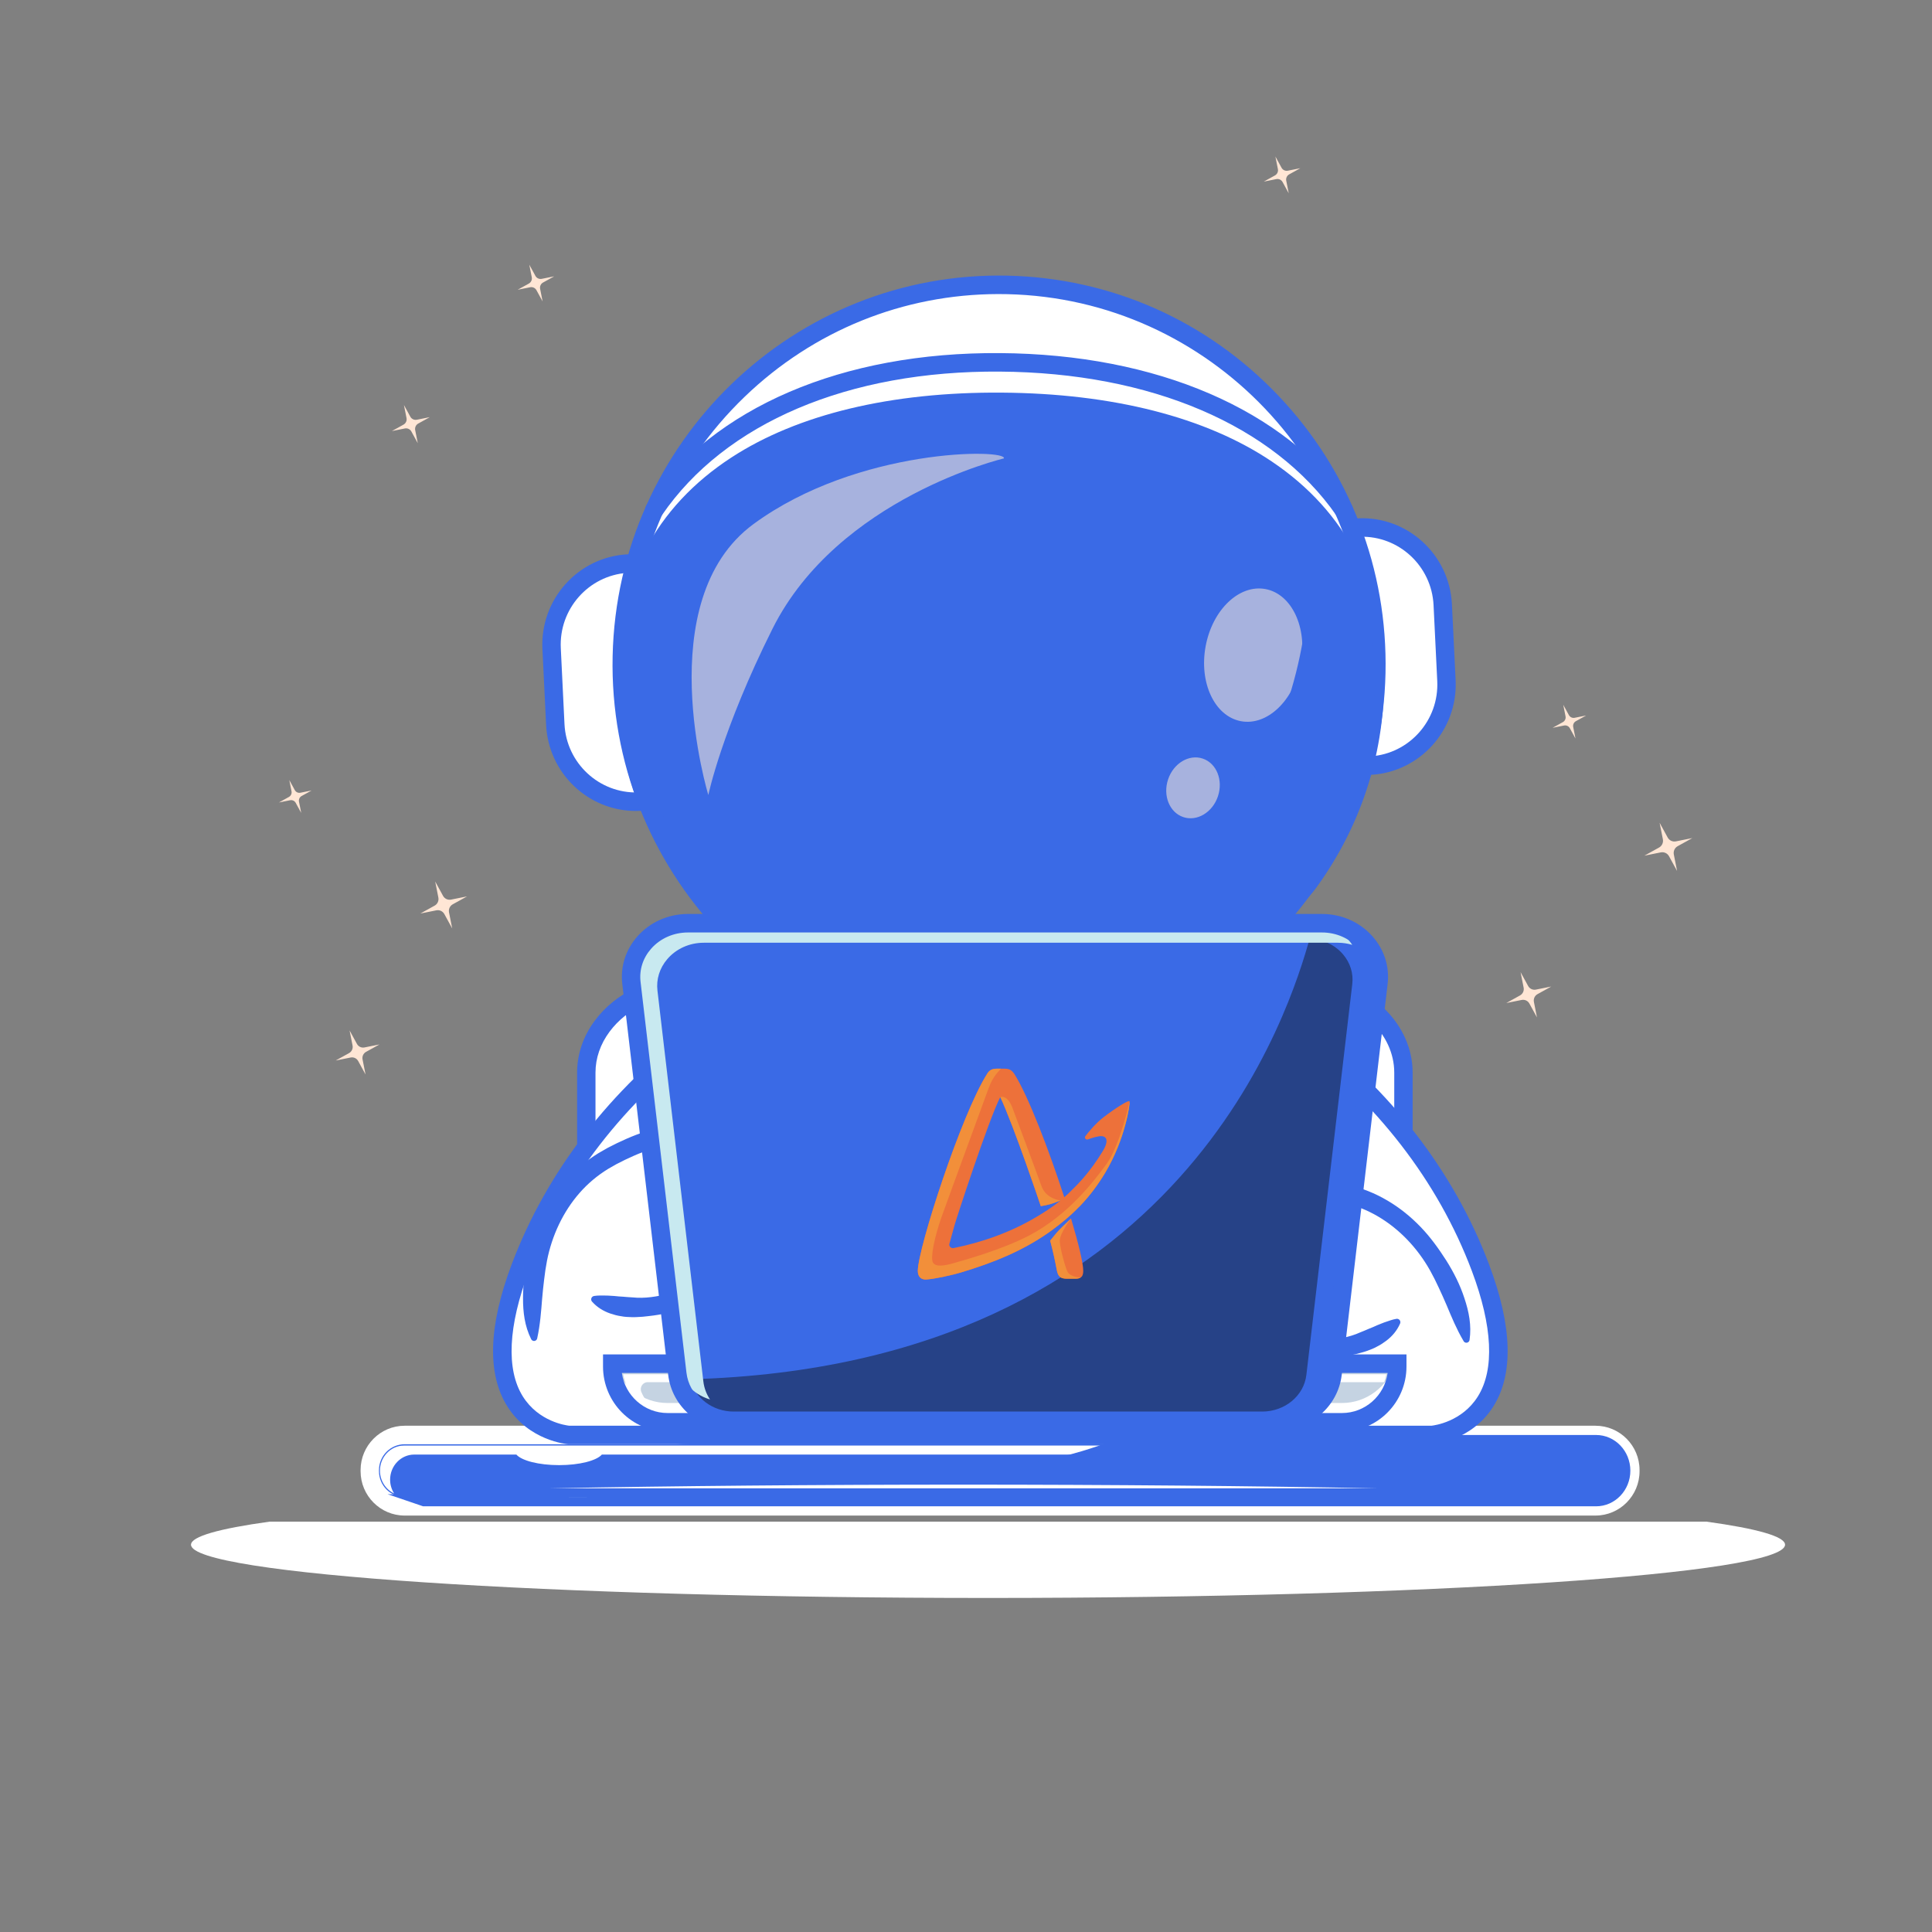 <?xml version="1.0" encoding="UTF-8" standalone="no"?>
<svg
   width="500"
   height="500"
   viewBox="0 0 132.292 132.292"
   version="1.1"
   id="svg1"
   sodipodi:docname="algodev.svg"
   inkscape:version="1.3.2 (091e20ef0f, 2023-11-25)"
   xmlns:inkscape="http://www.inkscape.org/namespaces/inkscape"
   xmlns:sodipodi="http://sodipodi.sourceforge.net/DTD/sodipodi-0.dtd"
   xmlns="http://www.w3.org/2000/svg"
   xmlns:svg="http://www.w3.org/2000/svg">
  <rect x="0" y="0" width="132.292" height="132.292" fill="#808080" stroke="none"/>
  <sodipodi:namedview
     id="namedview1"
     pagecolor="#ffffff"
     bordercolor="#000000"
     borderopacity="0.25"
     inkscape:showpageshadow="2"
     inkscape:pageopacity="0.0"
     inkscape:pagecheckerboard="0"
     inkscape:deskcolor="#d1d1d1"
     inkscape:document-units="px"
     inkscape:zoom="0.92381453"
     inkscape:cx="298.76127"
     inkscape:cy="301.46744"
     inkscape:window-width="1499"
     inkscape:window-height="1243"
     inkscape:window-x="1694"
     inkscape:window-y="72"
     inkscape:window-maximized="0"
     inkscape:current-layer="svg1" />
  <defs
     id="defs1">
    <clipPath
       id="__lottie_element_2">
      <rect
         width="500"
         height="500"
         x="0"
         y="0"
         id="rect1" />
    </clipPath>
    <clipPath
       id="__lottie_element_28">
      <path
         d="M 0,0 H 1000 V 1000 H 0 Z"
         id="path1" />
    </clipPath>
  </defs>
  <g
     clip-path="url(#__lottie_element_2)"
     id="g156"
     inkscape:label="g156"
     transform="matrix(0.31,0,0,0.312,-13.848,-30.951)">
    <g
       clip-path="url(#__lottie_element_28)"
       transform="matrix(0.54,0,0,0.54,-19.537,0.714)"
       opacity="1"
       style="display:inline;fill:#ffe6d5"
       id="g22">
      <g
         transform="matrix(-0.248,-0.68,0.68,-0.248,300.393,550.184)"
         opacity="1"
         style="display:block;fill:#ffe6d5"
         id="g5">
        <g
           opacity="1"
           id="g4"
           style="fill:#ffe6d5">
          <path
             fill="#3a6ae6"
             fill-opacity="1"
             d="m 14.031,0 c 0,0 -9.094,1.404 -9.094,1.404 C 3.115,1.685 1.685,3.115 1.404,4.937 1.404,4.937 0,14.031 0,14.031 0,14.031 -1.404,4.937 -1.404,4.937 -1.685,3.115 -3.115,1.685 -4.937,1.404 -4.937,1.404 -14.031,0 -14.031,0 c 0,0 9.094,-1.404 9.094,-1.404 C -3.115,-1.685 -1.685,-3.115 -1.404,-4.937 c 0,0 1.404,-9.094 1.404,-9.094 0,0 1.404,9.094 1.404,9.094 C 1.685,-3.115 3.115,-1.685 4.937,-1.404 Z"
             id="path3"
             style="fill:#ffe6d5" />
        </g>
      </g>
      <g
         transform="matrix(-0.248,-0.68,0.68,-0.248,265.164,610.138)"
         opacity="1"
         style="display:block;fill:#ffe6d5"
         id="g7">
        <g
           opacity="1"
           id="g6"
           style="fill:#ffe6d5">
          <path
             fill="#3a6ae6"
             fill-opacity="1"
             d="m 13.165,0 c 0,0 -8.533,1.317 -8.533,1.317 -1.71,0.264 -3.051,1.605 -3.315,3.315 0,0 -1.317,8.532 -1.317,8.532 0,0 -1.317,-8.532 -1.317,-8.532 -0.264,-1.71 -1.605,-3.051 -3.315,-3.315 0,0 -8.533,-1.317 -8.533,-1.317 0,0 8.533,-1.318 8.533,-1.318 1.71,-0.264 3.051,-1.604 3.315,-3.314 0,0 1.317,-8.532 1.317,-8.532 0,0 1.317,8.532 1.317,8.532 0.264,1.71 1.605,3.05 3.315,3.314 z"
             id="path5"
             style="fill:#ffe6d5" />
        </g>
      </g>
      <g
         transform="matrix(-0.248,-0.68,0.68,-0.248,239.676,506.094)"
         opacity="1"
         style="display:block;fill:#ffe6d5"
         id="g9">
        <g
           opacity="1"
           id="g8"
           style="fill:#ffe6d5">
          <path
             fill="#3a6ae6"
             fill-opacity="1"
             d="m 9.818,0 c 0,0 -6.363,0.982 -6.363,0.982 C 2.18,1.179 1.179,2.179 0.982,3.454 0.982,3.454 0,9.817 0,9.817 0,9.817 -0.982,3.454 -0.982,3.454 -1.179,2.179 -2.18,1.179 -3.455,0.982 -3.455,0.982 -9.818,0 -9.818,0 c 0,0 6.363,-0.983 6.363,-0.983 1.275,-0.197 2.276,-1.197 2.473,-2.472 0,0 0.982,-6.362 0.982,-6.362 0,0 0.982,6.362 0.982,6.362 0.197,1.275 1.198,2.275 2.473,2.472 z"
             id="path7"
             style="fill:#ffe6d5" />
        </g>
      </g>
      <g
         transform="matrix(-0.248,-0.68,0.68,-0.248,801.333,526.574)"
         opacity="1"
         style="display:block;fill:#ffe6d5"
         id="g11">
        <g
           opacity="1"
           id="g10"
           style="fill:#ffe6d5">
          <path
             fill="#3a6ae6"
             fill-opacity="1"
             d="m -14.415,0 c 0,0 9.343,1.442 9.343,1.442 1.872,0.289 3.34,1.758 3.629,3.63 0,0 1.443,9.343 1.443,9.343 0,0 1.443,-9.343 1.443,-9.343 C 1.732,3.2 3.2,1.731 5.072,1.442 5.072,1.442 14.415,0 14.415,0 14.415,0 5.072,-1.443 5.072,-1.443 3.2,-1.732 1.732,-3.2 1.443,-5.072 c 0,0 -1.443,-9.343 -1.443,-9.343 0,0 -1.443,9.343 -1.443,9.343 -0.289,1.872 -1.757,3.34 -3.629,3.629 z"
             id="path9"
             style="fill:#ffe6d5" />
        </g>
      </g>
      <g
         transform="matrix(-0.248,-0.68,0.68,-0.248,744.241,586.687)"
         opacity="1"
         style="display:block;fill:#ffe6d5"
         id="g13">
        <g
           opacity="1"
           id="g12"
           style="fill:#ffe6d5">
          <path
             fill="#3a6ae6"
             fill-opacity="1"
             d="m -13.525,0 c 0,0 8.766,1.353 8.766,1.353 C -3.003,1.624 -1.624,3.003 -1.353,4.759 -1.353,4.759 0,13.525 0,13.525 0,13.525 1.353,4.759 1.353,4.759 1.624,3.003 3.003,1.624 4.759,1.353 4.759,1.353 13.525,0 13.525,0 13.525,0 4.759,-1.354 4.759,-1.354 3.003,-1.625 1.624,-3.003 1.353,-4.759 1.353,-4.759 0,-13.525 0,-13.525 c 0,0 -1.353,8.766 -1.353,8.766 C -1.624,-3.003 -3.003,-1.625 -4.759,-1.354 Z"
             id="path11"
             style="fill:#ffe6d5" />
        </g>
      </g>
      <g
         transform="matrix(-0.248,-0.68,0.68,-0.248,760.846,475.681)"
         opacity="1"
         style="display:block;fill:#ffe6d5"
         id="g15">
        <g
           opacity="1"
           id="g14"
           style="fill:#ffe6d5">
          <path
             fill="#3a6ae6"
             fill-opacity="1"
             d="m -10.086,0 c 0,0 6.537,1.009 6.537,1.009 C -2.239,1.211 -1.211,2.239 -1.009,3.549 -1.009,3.549 0,10.086 0,10.086 0,10.086 1.009,3.549 1.009,3.549 1.211,2.239 2.239,1.211 3.549,1.009 3.549,1.009 10.086,0 10.086,0 10.086,0 3.549,-1.009 3.549,-1.009 2.239,-1.211 1.211,-2.239 1.009,-3.549 1.009,-3.549 0,-10.086 0,-10.086 c 0,0 -1.009,6.537 -1.009,6.537 C -1.211,-2.239 -2.239,-1.211 -3.549,-1.009 Z"
             id="path13"
             style="fill:#ffe6d5" />
        </g>
      </g>
      <g
         transform="matrix(-0.248,-0.68,0.68,-0.248,338.13,297.421)"
         opacity="1"
         style="display:block;fill:#ffe6d5"
         id="g17">
        <g
           opacity="1"
           id="g16"
           style="fill:#ffe6d5">
          <path
             fill="#3a6ae6"
             fill-opacity="1"
             d="m 10.992,0 c 0,0 -7.124,1.1 -7.124,1.1 C 2.441,1.32 1.32,2.441 1.1,3.868 c 0,0 -1.1,7.123 -1.1,7.123 0,0 -1.1,-7.123 -1.1,-7.123 C -1.32,2.441 -2.441,1.32 -3.868,1.1 c 0,0 -7.124,-1.1 -7.124,-1.1 0,0 7.124,-1.1 7.124,-1.1 1.427,-0.22 2.548,-1.341 2.768,-2.768 0,0 1.1,-7.123 1.1,-7.123 0,0 1.1,7.123 1.1,7.123 0.22,1.427 1.341,2.548 2.768,2.768 z"
             id="path15"
             style="fill:#ffe6d5" />
        </g>
      </g>
      <g
         transform="matrix(-0.248,-0.68,0.68,-0.248,286.962,354.749)"
         opacity="1"
         style="display:block;fill:#ffe6d5"
         id="g19">
        <g
           opacity="1"
           id="g18"
           style="fill:#ffe6d5">
          <path
             fill="#3a6ae6"
             fill-opacity="1"
             d="m 11.408,0 c 0,0 -7.394,1.142 -7.394,1.142 C 2.533,1.371 1.371,2.533 1.142,4.014 1.142,4.014 0,11.408 0,11.408 0,11.408 -1.142,4.014 -1.142,4.014 -1.371,2.533 -2.533,1.371 -4.014,1.142 -4.014,1.142 -11.408,0 -11.408,0 c 0,0 7.394,-1.142 7.394,-1.142 C -2.533,-1.371 -1.371,-2.533 -1.142,-4.014 c 0,0 1.142,-7.394 1.142,-7.394 0,0 1.142,7.394 1.142,7.394 C 1.371,-2.533 2.533,-1.371 4.014,-1.142 Z"
             id="path17"
             style="fill:#ffe6d5" />
        </g>
      </g>
      <g
         transform="matrix(-0.248,-0.68,0.68,-0.248,643.326,253.47)"
         opacity="1"
         style="display:block;fill:#ffe6d5"
         id="g21">
        <g
           opacity="1"
           id="g20"
           style="fill:#ffe6d5">
          <path
             fill="#3a6ae6"
             fill-opacity="1"
             d="m -10.992,0 c 0,0 7.124,1.1 7.124,1.1 1.427,0.22 2.548,1.341 2.768,2.768 0,0 1.1,7.123 1.1,7.123 0,0 1.1,-7.123 1.1,-7.123 C 1.32,2.441 2.441,1.32 3.868,1.1 c 0,0 7.124,-1.1 7.124,-1.1 0,0 -7.124,-1.1 -7.124,-1.1 C 2.441,-1.32 1.32,-2.441 1.1,-3.868 c 0,0 -1.1,-7.123 -1.1,-7.123 0,0 -1.1,7.123 -1.1,7.123 -0.22,1.427 -1.341,2.548 -2.768,2.768 z"
             id="path19"
             style="fill:#ffe6d5" />
        </g>
      </g>
    </g>
    <g
       transform="matrix(0.54,0,0,0.54,250.464,270.713)"
       opacity="1"
       style="display:inline"
       id="g59"
       inkscape:label="bottom"
       sodipodi:insensitive="true">
      <g
         opacity="1"
         id="g49"
         style="display:inline">
        <g
           opacity="1"
           id="g47">
          <path
             fill="#3a6ae6"
             fill-opacity="1"
             d="m 271.529,294.586 c 0,0 -487.107,0 -487.107,0 -7.877,0 -14.262,-6.385 -14.262,-14.262 0,0 0,-0.464 0,-0.464 0,-7.877 6.385,-14.262 14.262,-14.262 0,0 487.107,0 487.107,0 7.877,0 14.262,6.385 14.262,14.262 0,0 0,0.464 0,0.464 0,7.877 -6.385,14.262 -14.262,14.262 z"
             id="path46" />
        </g>
        <g
           opacity="1"
           id="g48">
          <path
             fill="#ffffff"
             fill-opacity="1"
             d="m 271.528,295.129 c 0,0 -487.106,0 -487.106,0 -8.163,0 -14.805,-6.641 -14.805,-14.805 0,0 0,-0.465 0,-0.465 0,-8.163 6.642,-14.804 14.805,-14.804 0,0 487.106,0 487.106,0 8.163,0 14.805,6.641 14.805,14.804 0,0 0,0.465 0,0.465 0,8.164 -6.642,14.805 -14.805,14.805 z M -215.578,266.141 c -7.565,0 -13.72,6.154 -13.72,13.718 0,0 0,0.465 0,0.465 0,7.565 6.155,13.72 13.72,13.72 0,0 487.107,0 487.107,0 7.565,0 13.72,-6.155 13.72,-13.72 0,0 0,-0.465 0,-0.465 0,-7.564 -6.155,-13.718 -13.72,-13.718 z"
             id="path47" />
        </g>
      </g>
      <g
         opacity="1"
         id="g51"
         style="display:inline">
        <g
           opacity="1"
           id="g50">
          <path
             fill="#ffffff"
             fill-opacity="1"
             d="m 271.529,298.347 c 0,0 -487.107,0 -487.107,0 -9.938,0 -18.023,-8.085 -18.023,-18.023 0,0 0,-0.465 0,-0.465 0,-9.938 8.085,-18.021 18.023,-18.021 0,0 487.107,0 487.107,0 9.938,0 18.023,8.083 18.023,18.021 0,0 0,0.465 0,0.465 0,9.938 -8.085,18.023 -18.023,18.023 z M -215.578,269.359 c -5.791,0 -10.502,4.711 -10.502,10.5 0,0 0,0.465 0,0.465 0,5.791 4.711,10.502 10.502,10.502 0,0 487.107,0 487.107,0 5.791,0 10.501,-4.711 10.501,-10.502 0,0 0,-0.465 0,-0.465 0,-5.789 -4.71,-10.5 -10.501,-10.5 z"
             id="path49" />
        </g>
      </g>
      <g
         opacity="1"
         id="g53"
         style="display:inline">
        <g
           opacity="1"
           id="g52">
          <path
             fill="#ffffff"
             fill-opacity="1"
             d="m 271.757,269.892 c 0,0 -407.107,0 -407.107,0 0,0 -34.084,0 -34.084,0 0,0 -46.372,0 -46.372,0 -5.446,0 -9.876,4.576 -9.876,10.2 0,4.122 2.385,7.672 5.8,9.279 -1.035,-1.613 -1.642,-3.543 -1.642,-5.618 0,-5.624 4.43,-10.2 9.876,-10.2 0,0 41.766,0 41.766,0 2.162,2.477 9.165,4.295 17.49,4.295 8.325,0 15.328,-1.818 17.49,-4.295 0,0 410.817,0 410.817,0 1.454,0 2.832,0.335 4.076,0.921 -1.77,-2.757 -4.798,-4.582 -8.234,-4.582 z"
             id="path51" />
        </g>
      </g>
      <g
         opacity="1"
         id="g55"
         style="display:inline">
        <g
           opacity="1"
           id="g54">
          <path
             fill="#3a6ae6"
             fill-opacity="1"
             d="m -208.026,294.586 c 0,0 479.783,0 479.783,0 7.751,0 14.034,-6.489 14.034,-14.494 0,0 0,0 0,0 0,-8.005 -6.283,-14.494 -14.034,-14.494 0,0 -193.182,0 -193.182,0 -7.635,4.304 -64.868,30.975 -301.138,24.06 z"
             style="mix-blend-mode:multiply"
             id="path53" />
        </g>
      </g>
      <g
         opacity="1"
         id="g57"
         style="display:inline"
         transform="matrix(1,0,0,0.912,0,29.21)">
        <g
           opacity="1"
           id="g56"
           style="display:inline">
          <path
             fill="#ffffff"
             fill-opacity="1"
             d="m 349.073,308.096 c 0,13.1 -145.968,23.727 -326.021,23.727 -180.053,0 -326.021,-10.627 -326.021,-23.727 0,-3.678 11.543,-7.176 32.152,-10.281 0,0 587.738,0 587.738,0 20.609,3.105 32.151,6.603 32.151,10.281 z"
             id="path55"
             style="display:inline;stroke-width:0.982" />
        </g>
      </g>
      <g
         opacity="1"
         id="g58"
         style="display:inline">
        <path
           fill="#ffffff"
           fill-opacity="1"
           d="m 181.82,287.26 c 0,0 -337.69,0 -337.69,0 C -104.82,286.31 -47.541,285.78 12.98,285.78 c 60.51,0 117.789,0.53 168.84,1.48 z"
           id="path57" />
      </g>
    </g>
    <g
       transform="matrix(0.54,0,0,0.54,250.464,270.714)"
       opacity="1"
       style="display:inline"
       id="g69">
      <g
         opacity="1"
         id="g62">
        <g
           opacity="1"
           id="g60">
          <path
             fill="#ffffff"
             fill-opacity="1"
             d="m 192.974,118.327 c 0,0 0,111.779 0,111.779 0,5.206 -1.341,10.169 -3.765,14.631 -6.621,12.278 -21.292,20.861 -38.227,20.861 0,0 -250.266,0 -250.266,0 -14.238,0 -26.875,-6.059 -34.477,-15.289 -4.732,-5.743 -7.515,-12.705 -7.515,-20.203 0,0 0,-111.779 0,-111.779 0,-6.937 2.394,-13.423 6.52,-18.91 7.443,-9.949 20.585,-16.582 35.472,-16.582 0,0 250.266,0 250.266,0 2.02,0 3.995,0.122 5.943,0.366 C 177.236,85.652 192.974,100.514 192.974,118.327 Z"
             id="path59" />
        </g>
        <g
           opacity="1"
           id="g61">
          <path
             fill="#3a6ae6"
             fill-opacity="1"
             d="m 150.982,269.359 c 0,0 -250.266,0 -250.266,0 -14.813,0 -28.787,-6.228 -37.379,-16.66 -5.478,-6.648 -8.374,-14.461 -8.374,-22.593 0,0 0,-111.779 0,-111.779 0,-7.52 2.515,-14.84 7.275,-21.17 8.468,-11.32 22.855,-18.083 38.478,-18.083 0,0 250.266,0 250.266,0 2.157,0 4.314,0.132 6.41,0.395 22.422,2.705 39.343,19.411 39.343,38.858 0,0 0,111.779 0,111.779 0,5.741 -1.42,11.268 -4.221,16.426 -7.477,13.862 -23.781,22.827 -41.532,22.827 z M -99.284,86.596 c -13.265,0 -25.399,5.635 -32.46,15.074 -3.777,5.023 -5.771,10.781 -5.771,16.657 0,0 0,111.779 0,111.779 0,6.366 2.302,12.526 6.657,17.81 7.18,8.718 18.984,13.922 31.574,13.922 0,0 250.266,0 250.266,0 15.024,0 28.729,-7.413 34.917,-18.886 2.201,-4.054 3.315,-8.372 3.315,-12.846 0,0 0,-111.779 0,-111.779 0,-15.645 -14.076,-29.141 -32.74,-31.392 -1.803,-0.226 -3.645,-0.339 -5.492,-0.339 z"
             id="path60" />
        </g>
      </g>
      <g
         opacity="1"
         id="g64">
        <g
           opacity="1"
           id="g63">
          <path
             fill="#ffffff"
             fill-opacity="1"
             d="M 29.034,51.762 C 114.54,65.9 194.29,117.844 224.487,197.636 c 24.404,64.487 -19.92,67.962 -19.92,67.962 0,0 -177.288,0 -177.288,0 0,0 1.625,0 1.625,0 0,0 -177.288,0 -177.288,0 0,0 -44.324,-3.475 -19.92,-67.962 C -138.107,117.844 -58.357,65.9 27.149,51.762"
             id="path62" />
        </g>
      </g>
      <g
         opacity="1"
         id="g66">
        <g
           opacity="1"
           id="g65">
          <path
             fill="#ffffff"
             fill-opacity="1"
             d="m 204.562,265.599 c 0,0 -352.95,0 -352.95,0 0,0 -31.008,-2.436 -26.862,-40.966 0.058,0.465 0.123,0.922 0.194,1.372 2.983,18.864 28.664,22.553 37.239,5.488 0,0 3.878,-7.718 3.878,-7.718 0,0 323.798,0 323.798,0 0,0 4.156,8.127 4.156,8.127 8.663,16.941 34.075,13.165 37.178,-5.608 0.09,-0.542 0.17,-1.096 0.241,-1.661 4.146,38.53 -26.872,40.966 -26.872,40.966 z"
             id="path64" />
        </g>
      </g>
      <g
         opacity="1"
         id="g68">
        <g
           opacity="1"
           id="g67">
          <path
             fill="#3a6ae6"
             fill-opacity="1"
             d="m 204.714,269.359 c 0,0 -353.392,-0.011 -353.392,-0.011 -0.651,-0.05 -16.038,-1.41 -24.866,-15.325 -8.363,-13.181 -7.784,-32.599 1.722,-57.717 28.75,-75.97 104.756,-132.778 198.357,-148.255 0.535,-0.088 1.063,-0.059 1.557,0.069 0.494,-0.128 1.02,-0.157 1.555,-0.069 C 123.248,63.528 199.255,120.336 228.005,196.306 c 9.506,25.118 10.085,44.537 1.722,57.719 -8.828,13.914 -24.215,15.273 -24.866,15.323 z m -175.81,-7.521 c 0,0 175.487,0 175.487,0 1.344,-0.143 12.561,-1.625 19.041,-11.931 C 230.299,238.984 229.448,221.369 220.97,198.967 193.166,125.497 119.384,70.513 28.42,55.473 28.308,55.454 28.199,55.431 28.091,55.403 27.984,55.43 27.874,55.454 27.762,55.473 -63.202,70.513 -136.983,125.497 -164.787,198.967 c -8.478,22.402 -9.328,40.017 -2.461,50.939 6.464,10.282 17.639,11.782 19.043,11.932 z"
             id="path66" />
        </g>
      </g>
    </g>
    <g
       transform="matrix(0.54,-0.001,0.001,0.54,250.336,270.746)"
       opacity="1"
       style="display:inline"
       id="g105">
      <g
         opacity="1"
         id="g72">
        <g
           opacity="1"
           id="g70">
          <path
             fill="#ffffff"
             fill-opacity="1"
             d="m 179.47,-6.171 c 0,0 0,0 0,0 -1.735,0.082 -3.207,-1.258 -3.289,-2.993 0,0 -4.261,-90.476 -4.261,-90.476 -0.082,-1.735 1.258,-3.207 2.993,-3.289 0,0 0,0 0,0 18.199,-0.857 33.648,13.202 34.505,31.401 0,0 1.453,30.852 1.453,30.852 0.857,18.199 -13.202,33.648 -31.401,34.505 z"
             id="path69" />
        </g>
        <g
           opacity="1"
           id="g71">
          <path
             fill="#ffffff"
             fill-opacity="1"
             d="m 179.321,-5.492 c -2.026,0 -3.719,-1.598 -3.815,-3.641 0,0 -4.261,-90.475 -4.261,-90.475 -0.099,-2.104 1.533,-3.897 3.636,-3.996 18.553,-0.875 34.339,13.501 35.211,32.044 0,0 1.454,30.853 1.454,30.853 0.423,8.982 -2.677,17.591 -8.73,24.242 -6.052,6.65 -14.332,10.546 -23.314,10.969 0,0 0,0 0,0 -0.061,0.003 -0.121,0.004 -0.181,0.004 z M 176.482,-102.29 c -0.51,0 -1.023,0.012 -1.538,0.036 -1.36,0.064 -2.413,1.222 -2.349,2.582 0,0 4.261,90.476 4.261,90.476 0.064,1.36 1.224,2.405 2.583,2.35 0,0 0,0 0,0 17.798,-0.838 31.595,-16 30.757,-33.798 0,0 -1.453,-30.852 -1.453,-30.852 C 207.929,-88.779 193.608,-102.29 176.482,-102.29 Z"
             id="path70" />
        </g>
      </g>
      <g
         opacity="1"
         id="g74">
        <g
           opacity="1"
           id="g73">
          <path
             fill="#ffffff"
             fill-opacity="1"
             d="m 210.189,-55.143 c 0,0 0.685,14.47 0.685,14.47 0.854,18.193 -13.203,33.644 -31.406,34.508 -1.734,0.084 -3.205,-1.265 -3.289,-2.999 0,0 -1.141,-24.052 -1.141,-24.052 0.539,1.074 1.672,1.779 2.946,1.729 0,0 2.145,-0.107 2.145,-0.107 14.382,-0.674 26.185,-10.47 30.06,-23.549 z"
             id="path72" />
        </g>
      </g>
      <g
         opacity="1"
         id="g76">
        <g
           opacity="1"
           id="g75">
          <path
             fill="#3a6ae6"
             fill-opacity="1"
             d="m 179.319,-2.407 c -3.66,0 -6.721,-2.887 -6.895,-6.581 0,0 -4.261,-90.475 -4.261,-90.475 -0.179,-3.803 2.77,-7.043 6.572,-7.223 20.229,-0.954 37.486,14.739 38.44,34.981 0,0 1.453,30.852 1.453,30.852 C 215.581,-20.611 199.889,-3.368 179.647,-2.414 c 0,0 -0.001,0 -0.001,0 -0.109,0.005 -0.218,0.007 -0.327,0.007 z M 175.706,-99.195 c 0,0 4.202,89.232 4.202,89.232 15.801,-1.073 27.955,-14.643 27.206,-30.536 0,0 -1.453,-30.852 -1.453,-30.852 -0.748,-15.893 -14.147,-28.272 -29.955,-27.844 z"
             id="path74" />
        </g>
      </g>
      <g
         opacity="1"
         id="g79">
        <g
           opacity="1"
           id="g77">
          <path
             fill="#ffffff"
             fill-opacity="1"
             d="m -123.726,-88.864 c 0,0 0,0 0,0 1.735,-0.082 3.207,1.258 3.289,2.993 0,0 4.261,90.476 4.261,90.476 0.082,1.735 -1.258,3.207 -2.993,3.289 0,0 0,0 0,0 -18.199,0.857 -33.648,-13.202 -34.505,-31.401 0,0 -1.453,-30.853 -1.453,-30.853 -0.857,-18.199 13.202,-33.647 31.401,-34.504 z"
             id="path76" />
        </g>
        <g
           opacity="1"
           id="g78">
          <path
             fill="#ffffff"
             fill-opacity="1"
             d="m -120.739,8.607 c -17.843,0 -32.762,-14.076 -33.61,-32.083 0,0 -1.453,-30.852 -1.453,-30.852 -0.423,-8.982 2.677,-17.591 8.73,-24.242 6.052,-6.65 14.331,-10.546 23.314,-10.969 0,0 0,0 0,0 2.113,-0.102 3.896,1.534 3.996,3.636 0,0 4.261,90.476 4.261,90.476 0.099,2.104 -1.533,3.897 -3.636,3.996 -0.536,0.025 -1.071,0.038 -1.602,0.038 z m -2.956,-96.797 c -17.798,0.838 -31.595,16.001 -30.757,33.799 0,0 1.453,30.852 1.453,30.852 0.839,17.797 15.992,31.584 33.798,30.758 1.36,-0.064 2.414,-1.223 2.35,-2.583 0,0 -4.261,-90.476 -4.261,-90.476 -0.065,-1.36 -1.25,-2.427 -2.583,-2.35 z"
             id="path77" />
        </g>
      </g>
      <g
         opacity="1"
         id="g81">
        <g
           opacity="1"
           id="g80">
          <path
             fill="#ffffff"
             fill-opacity="1"
             d="m -117.351,-20.495 c 0,0 1.179,25.099 1.179,25.099 0.084,1.734 -1.266,3.206 -3,3.29 -9.552,0.446 -18.355,-3.211 -24.682,-9.429 -5.714,-5.615 -9.408,-13.326 -9.816,-21.967 0,0 -0.613,-13 -0.613,-13 5.703,11.162 17.588,18.567 30.931,17.941 0,0 3.301,-0.157 3.301,-0.157 1.205,-0.059 2.199,-0.773 2.7,-1.777 z"
             id="path79" />
        </g>
      </g>
      <g
         opacity="1"
         id="g83">
        <g
           opacity="1"
           id="g82">
          <path
             fill="#3a6ae6"
             fill-opacity="1"
             d="m -120.74,11.692 c -19.479,0 -35.765,-15.366 -36.691,-35.023 0,0 -1.453,-30.852 -1.453,-30.852 -0.953,-20.242 14.739,-37.484 34.981,-38.438 0,0 0.001,0 0.001,0 3.807,-0.165 7.042,2.77 7.222,6.572 0,0 4.261,90.477 4.261,90.477 0.179,3.803 -2.77,7.043 -6.572,7.223 -0.585,0.027 -1.17,0.041 -1.749,0.041 z m -3.424,-96.764 c -15.801,1.073 -27.955,14.643 -27.206,30.536 0,0 1.453,30.852 1.453,30.852 0.748,15.893 14.13,28.258 29.955,27.844 z"
             id="path81" />
        </g>
      </g>
      <g
         opacity="1"
         id="g86">
        <g
           opacity="1"
           id="g84">
          <path
             fill="#ffffff"
             fill-opacity="1"
             d="M 182.195,-43.826 C 180.155,41.394 109.418,108.826 24.198,106.786 -61.022,104.746 -128.454,34.009 -126.414,-51.211 -124.374,-136.431 -53.636,-203.863 31.584,-201.823 c 85.22,2.04 152.651,72.777 150.611,157.997 z"
             id="path83" />
        </g>
        <g
           opacity="1"
           id="g85">
          <path
             fill="#ffffff"
             fill-opacity="1"
             d="m 27.944,107.507 c -1.255,0 -2.501,-0.015 -3.763,-0.045 -85.456,-2.045 -153.315,-73.234 -151.27,-158.69 0.99,-41.396 18.043,-79.929 48.015,-108.501 29.973,-28.571 69.276,-43.747 110.674,-42.77 41.397,0.99 79.929,18.043 108.501,48.015 28.571,29.973 43.761,69.278 42.77,110.675 0,0 0,0 0,0 C 180.856,40.385 111.711,107.507 27.944,107.507 Z m -0.15,-308.7 c -39.648,0 -77.135,14.988 -105.936,42.442 C -107.853,-130.429 -124.757,-92.231 -125.739,-51.195 -127.766,33.516 -60.497,104.084 24.214,106.111 108.904,108.141 179.491,40.87 181.52,-43.842 c 0,0 0.676,0.017 0.676,0.017 0,0 -0.676,-0.017 -0.676,-0.017 0.982,-41.036 -14.075,-79.998 -42.397,-109.709 -28.322,-29.712 -66.52,-46.615 -107.556,-47.597 -1.257,-0.03 -2.519,-0.045 -3.773,-0.045 z"
             id="path84" />
        </g>
      </g>
      <g
         opacity="1"
         id="g88">
        <g
           opacity="1"
           id="g87">
          <path
             fill="#ffffff"
             fill-opacity="1"
             d="m 181.228,-65.221 c 0.816,7.001 1.142,14.143 0.97,21.397 C 180.147,41.393 109.414,108.823 24.196,106.792 -61.021,104.741 -128.451,34.007 -126.42,-51.211 c 0.057,-2.451 0.173,-4.903 0.348,-7.315 8.605,75.363 71.672,134.737 149.645,136.606 C 106.34,80.054 175.432,16.511 181.228,-65.221 Z"
             id="path86" />
        </g>
      </g>
      <g
         opacity="1"
         id="g90">
        <g
           opacity="1"
           id="g89">
          <path
             fill="#3a6ae6"
             fill-opacity="1"
             d="m 27.945,110.592 c -1.281,0 -2.55,-0.014 -3.838,-0.046 -87.156,-2.085 -156.366,-74.691 -154.281,-161.848 2.086,-87.156 74.641,-156.358 161.848,-154.281 42.221,1.011 81.52,18.402 110.66,48.971 29.14,30.569 44.632,70.656 43.622,112.877 0,0 0,0 0,0 C 183.9,42.135 113.378,110.592 27.945,110.592 Z m -0.149,-308.7 c -38.852,0 -75.586,14.687 -103.809,41.59 -29.114,27.754 -45.679,65.185 -46.641,105.397 C -124.64,31.889 -58.723,101.04 24.288,103.027 c 82.989,1.995 152.16,-63.932 154.148,-146.943 1.987,-83.011 -63.932,-152.161 -146.943,-154.147 -1.232,-0.03 -2.469,-0.045 -3.697,-0.045 z m 154.4,154.283 c 0,0 0.013,0 0.013,0 z"
             id="path88" />
        </g>
      </g>
      <g
         opacity="1"
         id="g92">
        <g
           opacity="1"
           id="g91">
          <path
             fill="#3a6ae6"
             fill-opacity="1"
             d="M 181.607,-39.874 C 181.341,-9.671 171.289,18.282 154.317,41.334 141.593,58.616 89.649,88.6 25.834,88.611 -33.336,88.621 -86.89,56.601 -99.307,39.097 -115.87,15.749 -125.426,-12.377 -125.16,-42.58 -124.455,-122.505 -55.494,-155.033 29.221,-154.286 113.936,-153.539 182.312,-119.799 181.607,-39.874 Z"
             id="path90" />
        </g>
      </g>
      <g
         opacity="1"
         id="g94">
        <g
           opacity="1"
           id="g93">
          <path
             fill="#3a6ae6"
             fill-opacity="1"
             d="m 25.809,92.372 c -61.214,0 -115.171,-32.757 -128.183,-51.099 -17.631,-24.854 -26.811,-53.861 -26.546,-83.887 0.345,-39.117 16.295,-69.139 47.407,-89.231 27.162,-17.541 65.466,-26.624 110.767,-26.201 45.303,0.4 83.44,10.135 110.288,28.152 30.753,20.637 46.171,50.935 45.826,90.053 0,0 0,0 0,0 -0.265,30.025 -9.955,58.866 -28.022,83.405 C 144.82,60.577 93.385,92.361 25.835,92.372 c -0.008,0 -0.018,0 -0.026,0 z m 0.57,-242.91 c -42.595,0 -78.444,8.629 -103.812,25.012 -28.852,18.633 -43.645,46.551 -43.966,82.979 -0.251,28.433 8.449,55.912 25.16,79.468 11.866,16.728 64.244,47.93 122.049,47.93 0.011,0 0.013,0 0.024,0 C 89.904,84.84 139.916,54.552 151.289,39.104 168.412,15.847 177.596,-11.475 177.847,-39.908 178.717,-138.555 74.175,-150.128 29.187,-150.525 c -0.939,-0.008 -1.875,-0.013 -2.808,-0.013 z m 155.228,110.664 c 0,0 0.013,0 0.013,0 z"
             id="path92" />
        </g>
      </g>
      <g
         opacity="1"
         id="g96">
        <g
           opacity="1"
           id="g95">
          <path
             fill="#a7b2de"
             fill-opacity="1"
             d="m 112.409,-54.872 c -2.821,14.82 3.597,28.49 14.336,30.534 10.739,2.044 21.73,-8.313 24.551,-23.133 2.821,-14.82 -3.597,-28.49 -14.336,-30.534 C 126.221,-80.049 115.23,-69.692 112.409,-54.872 Z"
             id="path94" />
        </g>
      </g>
      <g
         opacity="1"
         id="g98">
        <g
           opacity="1"
           id="g97">
          <path
             fill="#a7b2de"
             fill-opacity="1"
             d="M 96.94,-0.732 C 94.718,5.826 97.478,12.688 103.106,14.595 c 5.628,1.907 11.991,-1.864 14.213,-8.422 2.222,-6.558 -0.538,-13.42 -6.166,-15.327 C 105.525,-11.061 99.162,-7.29 96.94,-0.732 Z"
             id="path96" />
        </g>
      </g>
      <g
         opacity="1"
         id="g100">
        <g
           opacity="1"
           id="g99">
          <path
             fill="#3a6ae6"
             fill-opacity="1"
             d="m 152.433,-114.7 c 18.593,18.058 29.451,42.72 29.172,74.821 C 181.339,-9.67 171.281,18.281 154.321,41.334 141.593,58.616 89.645,88.599 25.831,88.616 3.299,88.626 -18.412,83.983 -37.357,77.258 41.085,75.565 104.363,38.761 120.142,17.326 141.685,-11.931 154.44,-47.414 154.773,-85.739 154.87,-95.982 154.051,-105.628 152.433,-114.7 Z"
             id="path98" />
        </g>
      </g>
      <g
         opacity="1"
         id="g102">
        <g
           opacity="1"
           id="g101">
          <path
             fill="#3a6ae6"
             fill-opacity="1"
             d="m 169.019,-106.322 c -0.836,0 -1.677,-0.279 -2.375,-0.854 0,0 -0.396,-0.326 -0.396,-0.326 0,0 -0.316,-0.438 -0.316,-0.438 -25.71,-36.73 -75.813,-58.11 -137.464,-58.655 -61.944,-0.577 -112.425,20.625 -138.361,58.083 0,0 -0.189,0.25 -0.189,0.25 -1.32,1.605 -3.7,1.844 -5.303,0.522 -1.557,-1.283 -1.827,-3.545 -0.631,-5.143 27.394,-39.485 80.122,-61.813 144.55,-61.233 64.069,0.567 116.369,23.086 143.507,61.786 1.004,1.356 1.006,3.274 -0.114,4.633 -0.745,0.905 -1.823,1.375 -2.908,1.375 z"
             id="path100" />
        </g>
      </g>
      <g
         opacity="1"
         id="g104">
        <g
           opacity="1"
           id="g103">
          <path
             fill="#a7b2de"
             fill-opacity="1"
             d="m -91.132,5.27 c 0,0 -24.059,-79.065 18.711,-110.11 42.77,-31.045 103.904,-30.379 102.44,-26.471 0,0 -67.825,15.789 -94.779,69.061 -20.785,41.079 -26.372,67.52 -26.372,67.52 z"
             id="path102" />
        </g>
      </g>
      <path
         id="path3-6"
         d="m 4330.819,8380.333 c 0,0 -979.446,-17.895 -1691.879,-451.393 -712.419,-433.498 -94.728,-572.574 -1012.755,-747.844 C 708.155,7005.826 250.195,5270.054 717.392,4390.803 1184.59,3511.527 841.907,2704.892 1417.196,1790.39 1969.17,912.95 3553.28,129.912 4473.584,485.731 c 971.447,375.631 1603.411,92.512 2254.059,471.927 650.648,379.415 561.634,1547.722 1204.645,1953.491 619.241,390.78 1329.603,1655.387 306.247,2994.068 -78.788,103.091 -146.014,214.627 -201.08,332.139 -112.24,239.415 -352.646,672.088 -742.139,989.232 0,0 -1036.66,1232.529 -2964.496,1153.744"
         style="display:inline;fill:#491577;fill-opacity:1;fill-rule:nonzero;stroke:none;stroke-width:0.247" />
      <path
         id="path4"
         d="m 3959.604,441.176 c -338.789,-0.724 -730.791,92.143 -1134.612,273.824 -594.078,267.25 -1106.683,677.884 -1371.223,1098.407 -299.846,476.645 -346.748,932.249 -392.111,1372.869 -40.714,395.544 -82.82,804.566 -306.103,1224.781 -266.482,501.531 -234.894,1335.057 75.102,1981.967 201.426,420.357 486.831,685.14 803.634,745.62 510.499,97.461 567.696,184.423 631.779,342.387 40.896,100.804 91.813,226.295 395.345,410.993 694.408,422.546 1660.535,444.955 1670.214,445.099 l 0.963,0.052 c 55.057,2.241 109.499,3.394 163.03,3.509 903.01,1.954 1589.536,-289.667 2015.09,-542.907 489.24,-291.153 748.978,-595.957 751.553,-599.013 l 2.599,-3.106 3.166,-2.561 c 385.189,-313.672 622.877,-744.943 730.28,-974.097 56.827,-121.237 126.109,-235.632 205.912,-340.03 524.949,-686.707 549.414,-1308.533 477.479,-1709.255 C 8571.969,3558.295 8197.008,3129.295 7909.222,2947.692 7577.816,2738.564 7434.377,2337.121 7295.65,1948.923 7154.052,1552.644 7020.308,1178.358 6705.884,994.994 6383.15,806.798 6065.391,786.07 5697.441,762.049 5342.7,738.897 4940.632,712.655 4457.992,526.043 4312.038,469.608 4143.653,441.569 3959.604,441.176 Z m 535.931,7985.928 c -54.543,-0.117 -109.899,-1.296 -165.968,-3.564 -46.912,-0.89 -1001.456,-24.682 -1713.076,-457.685 -327.945,-199.565 -387.213,-345.667 -430.491,-452.328 -49.787,-122.724 -79.851,-196.813 -567.915,-289.979 -344.448,-65.773 -651.77,-347.442 -865.362,-793.184 C 431.797,5760.665 400.889,4894.375 679.238,4370.524 894.598,3965.205 933.991,3582.547 975.696,3177.426 1022.071,2726.931 1070.024,2261.131 1380.625,1767.374 1653.864,1333.043 2180.549,910.142 2789.531,636.183 3433.682,346.398 4053.19,276.857 4489.177,445.443 c 470.279,181.844 865.336,207.627 1213.881,230.371 378.837,24.711 706.027,46.076 1046.344,244.532 341.674,199.224 487.052,606.054 627.644,999.491 133.768,374.41 272.127,761.546 578.308,954.768 302.63,190.968 696.707,640.749 811.416,1279.835 74.984,417.84 50.169,1065.295 -493.896,1777.023 -76.04,99.492 -142.1,208.561 -196.298,324.223 -110.256,235.222 -354.214,677.615 -750.932,1001.904 -30.496,35.515 -288.18,326.644 -767.508,612.535 -435.568,259.762 -1138.456,558.952 -2062.602,556.978"
         style="display:none;fill:#371a45;fill-opacity:1;fill-rule:nonzero;stroke:none;stroke-width:0.247" />
    </g>
    <g
       transform="matrix(0.479,-0.25,0.25,0.479,183.918,243.57)"
       opacity="1"
       style="display:inline"
       id="g112">
      <g
         opacity="1"
         id="g107">
        <g
           opacity="1"
           id="g106">
          <path
             fill="#ffffff"
             fill-opacity="1"
             d="m -162.829,226.985 c 0,0 16.883,-50.914 62.354,-51.06 41.955,-0.134 57.975,20.794 48.146,49.531 -4.892,14.302 -57.153,27.821 -81.61,-1.681"
             id="path105" />
        </g>
      </g>
      <g
         opacity="1"
         id="g109">
        <g
           opacity="1"
           id="g108">
          <path
             fill="#ffffff"
             fill-opacity="1"
             d="m -52.325,225.461 c -4.899,14.301 -57.157,27.812 -81.612,-1.683 0,0 0,0 0,0 0,-5.165 5.725,-8.192 10.052,-5.371 26.446,17.239 67.259,5.291 71.56,-7.266 0.94,-2.736 1.636,-5.406 2.106,-7.992 1.392,6.6 0.687,14.142 -2.106,22.312 z"
             id="path107" />
        </g>
      </g>
      <g
         opacity="1"
         id="g111">
        <g
           opacity="1"
           id="g110">
          <path
             fill="#3a6ae6"
             fill-opacity="1"
             d="m -164.019,226.59 c 0.09,-5.981 2.133,-11.35 4.783,-16.363 2.601,-5.055 6.001,-9.688 9.793,-13.962 3.832,-4.239 7.907,-8.319 12.555,-11.77 4.632,-3.455 9.741,-6.35 15.192,-8.435 5.443,-2.103 11.222,-3.346 17.022,-3.737 0,0 4.348,-0.157 4.348,-0.157 1.409,0.023 2.815,0.022 4.225,0.067 2.821,0.112 5.647,0.279 8.474,0.618 5.648,0.65 11.319,1.784 16.815,3.818 5.481,2 10.827,4.977 15.236,9.26 4.435,4.24 7.619,9.956 8.918,15.958 1.331,6.008 1.054,12.149 -0.2,17.862 -0.276,1.446 -0.689,2.842 -1.066,4.25 0,0 -0.656,2.074 -0.656,2.074 0,0 -0.165,0.519 -0.165,0.519 -0.057,0.176 -0.178,0.439 -0.267,0.654 0,0 -0.608,1.343 -0.608,1.343 -1.891,3.253 -4.417,5.304 -6.935,7.046 -5.103,3.412 -10.587,5.419 -16.148,6.936 -11.139,2.853 -22.838,3.393 -34.208,1.009 -1.419,-0.303 -2.832,-0.63 -4.227,-1.056 -1.409,-0.363 -2.78,-0.874 -4.161,-1.349 -1.381,-0.473 -2.726,-1.07 -4.103,-1.581 -1.327,-0.634 -2.714,-1.161 -3.999,-1.901 -1.293,-0.722 -2.589,-1.451 -3.745,-2.394 -1.212,-0.858 -2.307,-1.874 -3.337,-2.945 -2.051,-2.145 -3.661,-4.757 -4.421,-7.779 -0.186,-0.742 0.263,-1.494 1.005,-1.68 0.269,-0.068 0.54,-0.052 0.784,0.032 0,0 0.141,0.048 0.141,0.048 1.47,0.499 2.616,1.201 3.814,1.813 1.215,0.591 2.237,1.335 3.358,1.952 0.544,0.327 1.065,0.674 1.579,1.029 0.533,0.33 1.088,0.629 1.606,0.974 0.541,0.312 1.032,0.696 1.58,0.998 0.544,0.307 1.074,0.636 1.602,0.972 4.192,2.773 9.097,4.433 14.089,5.509 10.027,2.121 20.734,1.646 30.725,-0.924 4.956,-1.336 9.856,-3.198 13.845,-5.889 1.969,-1.317 3.695,-2.926 4.555,-4.426 0.067,-0.181 0.141,-0.355 0.224,-0.527 0.042,-0.1 0.084,-0.14 0.132,-0.289 0,0 0.144,-0.458 0.144,-0.458 0,0 0.581,-1.831 0.581,-1.831 0.324,-1.229 0.693,-2.454 0.924,-3.693 1.09,-4.935 1.255,-9.971 0.221,-14.642 -1.027,-4.673 -3.38,-8.912 -6.841,-12.236 -3.44,-3.342 -7.821,-5.851 -12.582,-7.582 -4.756,-1.765 -9.872,-2.807 -15.066,-3.402 -2.596,-0.313 -5.227,-0.467 -7.862,-0.572 0,0 -3.966,-0.063 -3.966,-0.063 0,0 -3.839,0.139 -3.839,0.139 -5.098,0.345 -10.119,1.425 -14.867,3.261 -9.496,3.658 -17.965,10.079 -24.492,18.197 -1.617,2.041 -3.165,4.139 -4.623,6.308 -1.489,2.145 -2.926,4.333 -4.341,6.546 -2.797,4.448 -5.565,8.938 -9.165,13.24 0,0 -0.061,0.073 -0.061,0.073 -0.465,0.556 -1.293,0.63 -1.849,0.165 -0.314,-0.263 -0.473,-0.648 -0.47,-1.027 z"
             id="path109" />
        </g>
      </g>
    </g>
    <g
       transform="matrix(0.533,0.087,-0.087,0.533,271.757,253.376)"
       opacity="1"
       style="display:inline"
       id="g119">
      <g
         opacity="1"
         id="g114">
        <g
           opacity="1"
           id="g113">
          <path
             fill="#ffffff"
             fill-opacity="1"
             d="m 218.75,226.985 c 0,0 -16.884,-50.914 -62.355,-51.06 -41.955,-0.134 -57.975,20.794 -48.146,49.531 4.892,14.302 57.153,27.821 81.61,-1.681 z"
             id="path112" />
        </g>
      </g>
      <g
         opacity="1"
         id="g116">
        <g
           opacity="1"
           id="g115">
          <path
             fill="#ffffff"
             fill-opacity="1"
             d="m 189.857,223.778 c -24.455,29.495 -76.712,15.984 -81.611,1.683 -2.793,-8.17 -3.498,-15.712 -2.106,-22.312 0.47,2.586 1.166,5.256 2.106,7.992 4.301,12.557 45.114,24.505 71.56,7.266 4.327,-2.821 10.051,0.206 10.051,5.371 z"
             id="path114" />
        </g>
      </g>
      <g
         opacity="1"
         id="g118">
        <g
           opacity="1"
           id="g117">
          <path
             fill="#3a6ae6"
             fill-opacity="1"
             d="m 217.56,227.379 c -3.6,-4.302 -6.369,-8.792 -9.166,-13.24 -1.416,-2.213 -2.852,-4.401 -4.341,-6.546 -1.458,-2.169 -3.006,-4.267 -4.623,-6.308 -6.526,-8.118 -14.996,-14.539 -24.492,-18.197 -4.748,-1.836 -9.768,-2.916 -14.866,-3.261 0,0 -3.84,-0.139 -3.84,-0.139 0,0 -3.966,0.063 -3.966,0.063 -2.635,0.105 -5.266,0.259 -7.862,0.572 -5.194,0.595 -10.31,1.637 -15.066,3.402 -4.761,1.731 -9.142,4.24 -12.582,7.582 -3.461,3.324 -5.814,7.563 -6.841,12.236 -1.034,4.671 -0.869,9.707 0.221,14.642 0.232,1.239 0.601,2.464 0.925,3.693 0,0 0.58,1.831 0.58,1.831 0,0 0.144,0.458 0.144,0.458 0.048,0.149 0.09,0.189 0.132,0.289 0.083,0.172 0.158,0.346 0.225,0.527 0.86,1.5 2.585,3.109 4.554,4.426 3.989,2.691 8.889,4.553 13.845,5.889 9.991,2.57 20.699,3.045 30.726,0.924 4.992,-1.076 9.896,-2.736 14.089,-5.509 0.528,-0.336 1.057,-0.665 1.601,-0.972 0.548,-0.302 1.038,-0.686 1.58,-0.998 0.518,-0.345 1.073,-0.644 1.606,-0.974 0.514,-0.355 1.036,-0.702 1.58,-1.029 1.121,-0.617 2.143,-1.361 3.358,-1.952 1.198,-0.612 2.343,-1.314 3.813,-1.813 0,0 0.142,-0.049 0.142,-0.049 0.724,-0.246 1.51,0.142 1.756,0.866 0.089,0.263 0.095,0.532 0.032,0.783 -0.76,3.022 -2.37,5.634 -4.421,7.779 -1.031,1.071 -2.125,2.087 -3.337,2.945 -1.157,0.943 -2.452,1.672 -3.745,2.394 -1.285,0.74 -2.672,1.267 -3.999,1.901 -1.377,0.511 -2.721,1.108 -4.103,1.581 -1.381,0.475 -2.752,0.986 -4.161,1.349 -1.395,0.426 -2.808,0.753 -4.227,1.056 -11.37,2.384 -23.068,1.844 -34.207,-1.009 -5.561,-1.517 -11.045,-3.524 -16.148,-6.936 -2.518,-1.742 -5.044,-3.793 -6.935,-7.046 0,0 -0.609,-1.343 -0.609,-1.343 -0.089,-0.215 -0.21,-0.478 -0.267,-0.654 0,0 -0.165,-0.519 -0.165,-0.519 0,0 -0.656,-2.074 -0.656,-2.074 -0.377,-1.408 -0.79,-2.804 -1.066,-4.25 -1.254,-5.713 -1.531,-11.854 -0.2,-17.862 1.3,-6.002 4.483,-11.718 8.918,-15.958 4.409,-4.283 9.756,-7.26 15.237,-9.26 5.496,-2.034 11.166,-3.168 16.814,-3.818 2.827,-0.339 5.653,-0.506 8.474,-0.618 1.41,-0.045 2.817,-0.044 4.226,-0.067 0,0 4.347,0.157 4.347,0.157 5.801,0.391 11.579,1.634 17.023,3.737 5.451,2.085 10.559,4.98 15.191,8.435 4.648,3.451 8.724,7.531 12.556,11.77 3.792,4.274 7.192,8.907 9.792,13.962 2.651,5.013 4.694,10.382 4.783,16.363 0.011,0.725 -0.567,1.321 -1.292,1.332 -0.409,0.006 -0.778,-0.175 -1.023,-0.465 z"
             id="path116" />
        </g>
      </g>
    </g>
    <g
       transform="matrix(0.54,0,0,0.54,250.464,270.713)"
       opacity="1"
       style="display:inline"
       id="g155">
      <g
         opacity="1"
         id="g121"
         sodipodi:insensitive="true">
        <g
           opacity="1"
           id="g120">
          <path
             fill="#c5d3e2"
             fill-opacity="1"
             d="m 167.79,260.438 c 0,0 -275.802,0 -275.802,0 -12.517,0 -22.664,-10.146 -22.664,-22.663 0,0 0,-1.157 0,-1.157 0,0 321.129,0 321.129,0 0,0 0,1.157 0,1.157 0,12.517 -10.146,22.663 -22.663,22.663 z"
             id="path119" />
        </g>
      </g>
      <g
         opacity="1"
         id="g123"
         sodipodi:insensitive="true">
        <g
           opacity="1"
           id="g122">
          <path
             fill="#ffffff"
             fill-opacity="1"
             d="m 190.456,236.617 c 0,0 0,1.157 0,1.157 0,12.514 -10.154,22.668 -22.668,22.668 0,0 -275.796,0 -275.796,0 -12.524,0 -22.669,-10.154 -22.669,-22.668 0,0 0,-1.157 0,-1.157 0,0 1.006,0 1.006,0 2.849,9.252 11.471,15.984 21.663,15.984 0,0 275.796,0 275.796,0 10.183,0 18.813,-6.732 21.662,-15.984 z"
             id="path121" />
        </g>
      </g>
      <g
         opacity="1"
         id="g125"
         sodipodi:insensitive="true">
        <g
           opacity="1"
           id="g124">
          <path
             fill="#3a6ae6"
             fill-opacity="1"
             d="m 167.79,264.199 c 0,0 -275.802,0 -275.802,0 -14.57,0 -26.424,-11.854 -26.424,-26.424 0,0 0,-4.917 0,-4.917 0,0 328.649,0 328.649,0 0,0 0,4.917 0,4.917 0,14.57 -11.853,26.424 -26.423,26.424 z M -126.735,240.379 c 1.272,9.195 9.184,16.299 18.723,16.299 0,0 275.802,0 275.802,0 9.539,0 17.451,-7.104 18.723,-16.299 z"
             id="path123" />
        </g>
      </g>
      <g
         opacity="1"
         id="g127"
         sodipodi:insensitive="true">
        <g
           opacity="1"
           id="g126">
          <path
             fill="#ffffff"
             fill-opacity="1"
             d="m -116.202,244.134 c 0,0 301.284,0 301.284,0 0.386,-1.033 0.689,-2.109 0.894,-3.221 0,0 -312.175,0 -312.175,0 1.296,7.041 6.42,12.7 13.043,14.57 -2.416,-1.916 -4.358,-4.438 -5.6,-7.348 -0.804,-1.883 0.561,-4.001 2.554,-4.001 z"
             id="path125" />
        </g>
      </g>
      <g
         opacity="1"
         id="g129"
         sodipodi:insensitive="true">
        <g
           opacity="1"
           id="g128">
          <path
             fill="#3a6ae6"
             fill-opacity="1"
             d="m 141.893,260.191 c 0,0 -221.835,0 -221.835,0 -11.839,0 -21.787,-8.374 -23.095,-19.443 0,0 -18.778,-158.868 -18.778,-158.868 -1.531,-12.949 9.244,-24.274 23.094,-24.274 0,0 259.393,0 259.393,0 13.85,0 24.625,11.325 23.094,24.274 0,0 -18.779,158.868 -18.779,158.868 -1.308,11.069 -11.255,19.443 -23.094,19.443 z"
             id="path127" />
        </g>
      </g>
      <g
         opacity="1"
         style="mix-blend-mode:screen;opacity:0.5"
         id="g146"
         sodipodi:insensitive="true">
        <g
           opacity="1"
           id="g145">
          <path
             fill="#111a28"
             fill-opacity="1"
             d="m 153.265,241.193 c 0,0 18.78,-158.868 18.78,-158.868 0.514,-4.341 -0.828,-8.626 -3.777,-12.065 -3.339,-3.895 -8.282,-6.175 -13.639,-6.36 0.003,-0.012 0.007,-0.025 0.01,-0.036 -7.677,26.38 -50.494,173.495 -253.373,179.085 1.796,7.597 9.126,13.131 17.791,13.131 0,0 216.098,0 216.098,0 9.321,0 17.107,-6.4 18.11,-14.887 z"
             id="path144" />
        </g>
      </g>
      <g
         opacity="1"
         id="g148"
         sodipodi:insensitive="true">
        <g
           opacity="1"
           id="g147">
          <path
             fill="#c8e9f0"
             fill-opacity="1"
             d="m -93.391,243.866 c 0,0 -18.778,-158.869 -18.778,-158.869 -0.544,-4.599 0.871,-9.131 3.985,-12.763 3.648,-4.256 9.108,-6.697 14.981,-6.697 0,0 259.393,0 259.393,0 2.018,0 3.98,0.309 5.844,0.86 -0.386,-0.576 -0.798,-1.141 -1.26,-1.68 -3.648,-4.255 -9.108,-6.695 -14.98,-6.695 0,0 -259.393,0 -259.393,0 -5.873,0 -11.333,2.441 -14.981,6.697 -3.114,3.632 -4.529,8.164 -3.985,12.763 0,0 18.778,158.868 18.778,158.868 0.835,7.063 6.116,12.738 13.111,14.81 -1.438,-2.157 -2.399,-4.623 -2.715,-7.294 z"
             id="path146" />
        </g>
      </g>
      <g
         opacity="1"
         id="g150"
         sodipodi:insensitive="true"
         style="display:inline;mix-blend-mode:normal">
        <g
           opacity="1"
           id="g149">
          <path
             fill="#3a6ae6"
             fill-opacity="1"
             d="m 140.893,263.951 c 0,0 -221.835,0 -221.835,0 -13.761,0 -25.295,-9.786 -26.829,-22.762 0,0 -18.779,-158.867 -18.779,-158.867 -0.835,-7.063 1.362,-13.944 6.187,-19.372 5.142,-5.787 12.666,-9.105 20.642,-9.105 0,0 259.393,0 259.393,0 7.975,0 15.499,3.318 20.642,9.105 4.825,5.428 7.022,12.309 6.187,19.372 0,0 -18.779,158.867 -18.779,158.867 -1.534,12.976 -13.068,22.762 -26.829,22.762 z M -99.721,61.366 c -5.828,0 -11.304,2.399 -15.02,6.581 -3.378,3.8 -4.918,8.592 -4.339,13.491 0,0 18.778,158.868 18.778,158.868 1.087,9.193 9.41,16.124 19.36,16.124 0,0 221.835,0 221.835,0 9.95,0 18.273,-6.931 19.36,-16.124 0,0 18.778,-158.868 18.778,-158.868 0.579,-4.899 -0.961,-9.691 -4.339,-13.491 -3.717,-4.182 -9.192,-6.581 -15.02,-6.581 z"
             id="path148" />
        </g>
      </g>
      <g
         inkscape:groupmode="layer"
         id="layer1"
         inkscape:label="logo"
         style="display:inline"
         transform="matrix(0.296,0,0,0.287,-138.462,98.977)">
        <g
           id="g2"
           transform="translate(421.858,49.109)">
          <path
             class="b"
             d="m 255.38,299.1 c 0,4.92 -1.17,7.85 -3.75,9.49 -1.64,1.06 -3.86,1.52 -6.68,1.52 h -12.53 c -8.55,0 -11.71,-3.28 -13.35,-11.01 -2.58,-13.82 -5.27,-27.05 -9.37,-42.87 3.51,-4.45 6.79,-8.67 8.78,-11.01 3.86,-4.57 12.88,-13.47 20.03,-20.38 10.54,36.19 16.86,63.48 16.86,74.25 z"
             id="path1-6"
             style="fill:#ed713a" />
          <path
             class="b"
             d="m 319.44,59.12 c -0.35,-3.05 -19.56,9.37 -36.19,22.49 -9.72,7.61 -20.61,20.61 -24.94,26.7 -1.76,2.34 0.7,5.62 3.51,4.57 6.67,-2.46 15.11,-5.15 19.56,-4.57 7.61,0.94 8.31,8.9 1.17,20.85 -4.1,6.91 -8.55,13.82 -13.35,20.61 -9.02,12.77 -18.97,24.59 -30.1,35.37 -3.16,3.4 -6.56,6.68 -9.95,9.6 C 208.77,130.44 179.96,52.21 160.05,20 c -2.81,-3.98 -5.62,-7.26 -12.88,-7.26 h -11.71 c -7.26,0 -10.54,3.28 -12.88,7.26 -35.62,57.39 -95.82,247.59 -95.82,279.1 0,8.08 4.45,12.65 11.71,12.18 12.18,-0.82 37.24,-6.68 47.79,-9.95 45.21,-13.94 84.21,-30.22 120.52,-55.98 9.02,-6.56 21.08,-15.93 31.85,-26 3.4,-3.16 6.68,-6.56 9.96,-9.96 0.23,-0.23 0.47,-0.47 0.7,-0.7 l 2.22,-2.23 c 13.12,-14.05 24.36,-29.63 34.2,-46.38 27.99,-48.14 34.32,-97.33 33.73,-100.96 z M 191.31,222.27 c -35.02,21.55 -74.72,36.19 -115.13,44.5 -3.63,0.7 -6.79,-2.69 -5.74,-6.21 l 7.26,-26.82 c 1.05,-3.98 12.76,-41.11 26.23,-81.28 13.47,-40.17 28.7,-83.39 36.78,-99.55 18.51,40.29 55.98,154.13 55.98,154.48 8.9,-1.41 13.58,-2.81 20.26,-5.27 2.93,-1.06 5.15,-1.99 7.15,-2.81 -12.3,10.19 -24.36,17.8 -32.79,22.95 z"
             id="path2"
             style="fill:#ed713a" />
        </g>
        <path
           class="c"
           d="m 707.568,209.189 c -9.84,16.75 -21.08,32.32 -34.2,46.38 l -2.22,2.23 c -0.23,0.23 -0.47,0.47 -0.7,0.7 -3.28,3.4 -6.56,6.79 -9.96,9.96 -10.77,10.07 -22.84,19.44 -31.85,26 -36.31,25.77 -75.31,42.05 -120.52,55.98 -10.54,3.28 -35.6,9.14 -47.79,9.95 -7.26,0.47 -11.71,-4.1 -11.71,-12.18 0,-31.51 60.2,-221.71 95.8,-279.09 2.34,-3.98 5.62,-7.26 12.88,-7.26 h 6.09 c -2.23,3.4 -10.73,9.61 -17.08,28.03 -4.26,12.36 -53.97,150.49 -64.77,181.6 -9.51,27.41 -15.83,57.75 -12.08,64.78 3.86,7.03 17.22,4.45 29.87,0.58 12.65,-3.75 65.99,-18.62 104.13,-39.33 52.75,-28.63 87.59,-74.98 106.1,-100.98 18.39,-26 31.74,-88.31 31.74,-88.31 0.59,3.63 -5.74,52.82 -33.73,100.96 z"
           id="path3-7"
           style="fill:#f28f3a" />
        <path
           class="c"
           d="m 673.488,357.689 c -1.64,1.06 -3.86,1.52 -6.68,1.52 h -12.53 c -8.55,0 -11.71,-3.28 -13.35,-11.01 -2.58,-13.82 -5.27,-27.05 -9.37,-42.87 3.51,-4.45 6.79,-8.67 8.78,-11.01 3.86,-4.57 12.88,-13.47 20.03,-20.38 0,0 -16.28,21.67 -15.58,32.44 0.59,10.77 7.61,36.89 10.77,43.22 2.81,5.5 11.83,7.61 17.92,8.08 z"
           id="path4-5"
           style="fill:#f28f3a" />
        <path
           class="c"
           d="m 645.968,248.419 c -1.99,0.82 -4.22,1.76 -7.15,2.81 -6.68,2.46 -11.36,3.86 -20.26,5.27 0,-0.35 -37.48,-114.19 -55.98,-154.48 0.23,0 9.77,-3.89 16.76,15.16 6.04,16.48 37.02,101.53 40,110.49 6.35,19.05 26.63,20.75 26.63,20.75 z"
           id="path5-3"
           style="fill:#f28f3a" />
      </g>
    </g>
  </g>
</svg>
